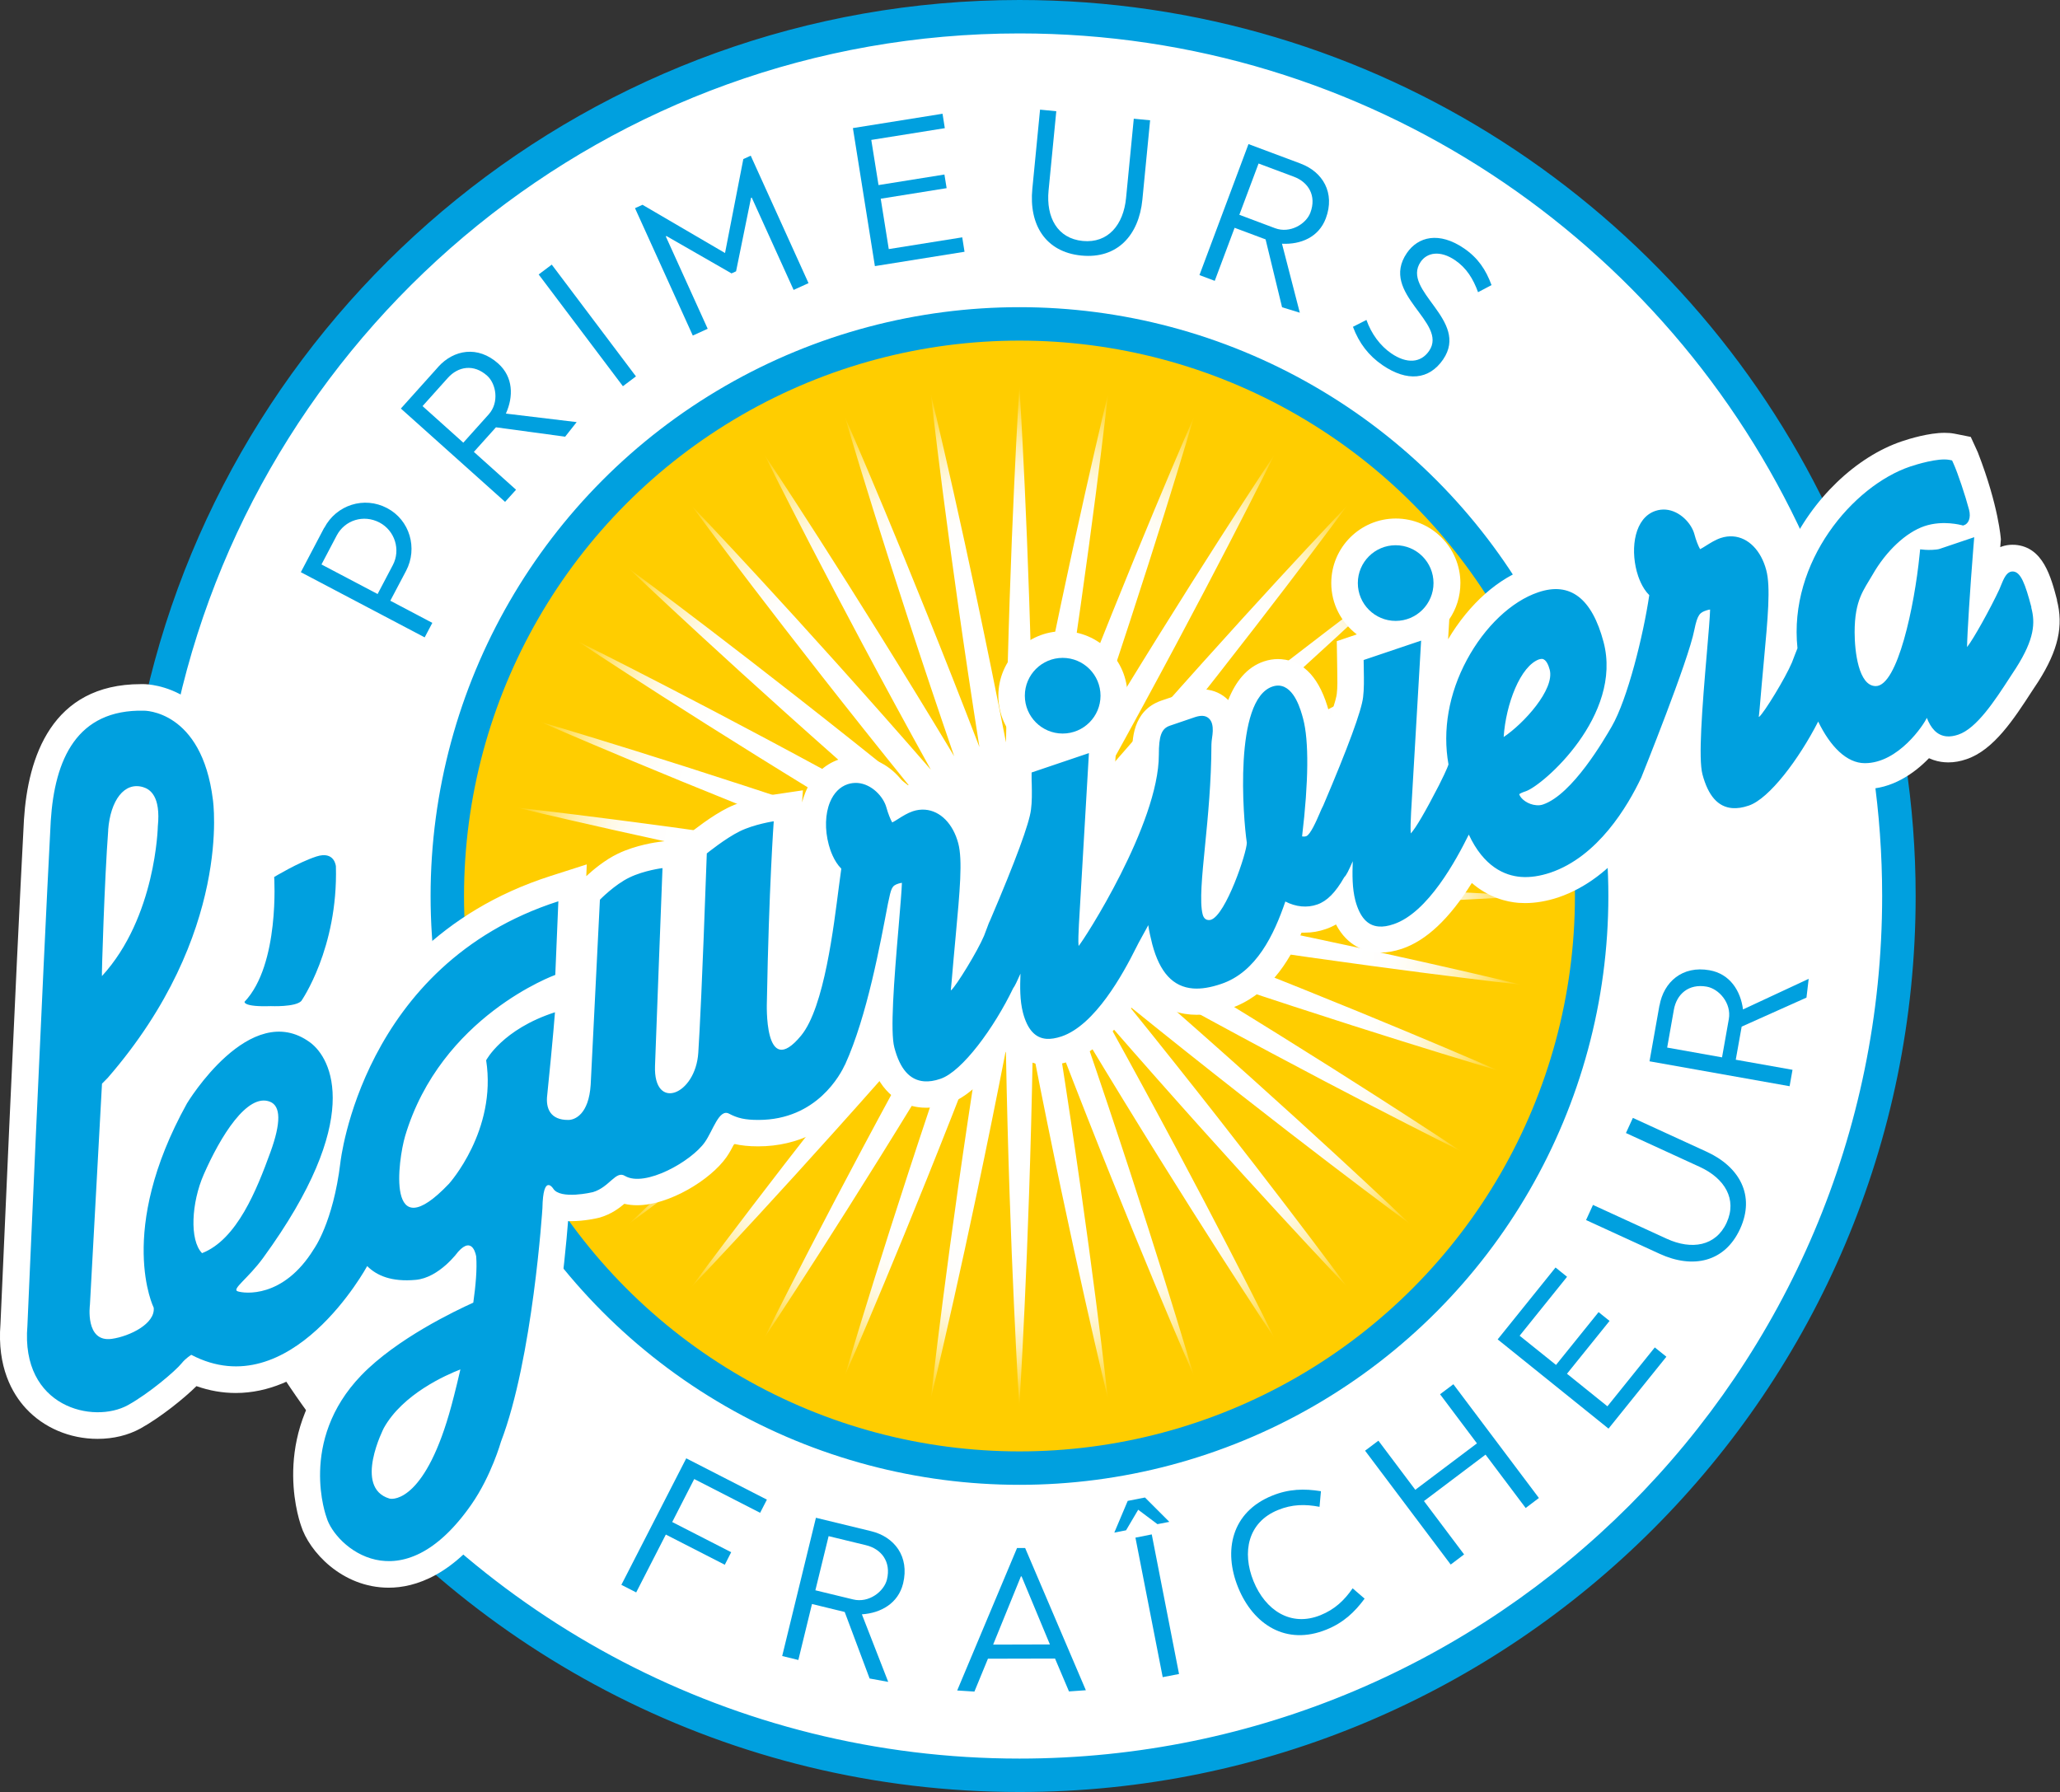 <svg xmlns="http://www.w3.org/2000/svg" xmlns:xlink="http://www.w3.org/1999/xlink" id="Calque_2" data-name="Calque 2" viewBox="0 0 261.31 227.34"><rect x="0" y="0" width="261.31" height="227.34" fill="#333333" stroke="none"/><defs><style>      .cls-1 {        fill: url(#radial-gradient);      }      .cls-2 {        fill: #fff;      }      .cls-3 {        fill: #00a0df;      }      .cls-4 {        fill: #ffcd00;        stroke: #00a0df;        stroke-miterlimit: 10;        stroke-width: 4.24px;      }    </style><radialGradient id="radial-gradient" cx="129.32" cy="113.68" fx="129.32" fy="113.68" r="64.67" gradientUnits="userSpaceOnUse"><stop offset=".67" stop-color="#fff"></stop><stop offset=".74" stop-color="#fffefc"></stop><stop offset=".78" stop-color="#fffcf3"></stop><stop offset=".82" stop-color="#fff9e4"></stop><stop offset=".85" stop-color="#fff5ce"></stop><stop offset=".88" stop-color="#fff0b3"></stop><stop offset=".91" stop-color="#ffe990"></stop><stop offset=".94" stop-color="#ffe168"></stop><stop offset=".97" stop-color="#ffd839"></stop><stop offset="1" stop-color="#ffce05"></stop><stop offset="1" stop-color="#ffcd00"></stop></radialGradient></defs><g id="Calque_1-2" data-name="Calque 1"><g><g><g><path class="cls-2" d="M240.87,113.67c0,61.61-49.94,111.55-111.55,111.55S17.77,175.28,17.77,113.67,67.71,2.12,129.32,2.12s111.55,49.94,111.55,111.55Z"></path><path class="cls-3" d="M228.86,68.24c.78-1.35,1.74-2.59,2.98-3.62C213.51,26.43,174.44,0,129.32,0,75.28,0,29.94,37.9,18.46,88.52c1.47.26,2.88.51,4.13.94C33.64,40.73,77.29,4.24,129.32,4.24c44.14,0,82.26,26.27,99.54,64Z"></path><path class="cls-3" d="M237.64,98.09c.73,5.09,1.11,10.29,1.11,15.58,0,60.34-49.09,109.43-109.43,109.43-36.33,0-68.55-17.81-88.46-45.15l-1.68,4.82c20.79,27.07,53.45,44.57,90.15,44.57,62.68,0,113.67-50.99,113.67-113.67,0-5.82-.45-11.53-1.3-17.11-1.32.66-2.68,1.18-4.05,1.53Z"></path></g><circle class="cls-4" cx="129.32" cy="113.67" r="72.58"></circle><g><path class="cls-3" d="M41.14,66.96c1.52-2.9,5.05-4.04,7.96-2.5,2.88,1.51,3.92,5.09,2.41,7.96l-2,3.79,5.33,2.81-.97,1.84-15.71-8.27,2.96-5.63ZM40.78,71.61l7.12,3.75,1.93-3.67c1.02-1.94.26-4.37-1.69-5.4-2.02-1.06-4.4-.31-5.43,1.65l-1.93,3.67Z"></path><path class="cls-3" d="M55.57,46.56c1.99-2.21,5.05-2.75,7.63-.44,1.91,1.71,1.95,4.19.97,6.35l8.98,1.08-1.46,1.85-8.78-1.19-2.8,3.12,5.35,4.8-1.39,1.54-13.22-11.84,4.73-5.27ZM53.6,51.52l5.17,4.64,3.23-3.6c1.35-1.51.94-3.86-.2-4.89-1.71-1.54-3.7-1.18-5,.28l-3.2,3.57Z"></path><path class="cls-3" d="M79.01,48.99l-10.68-14.17,1.66-1.25,10.68,14.18-1.66,1.25Z"></path><path class="cls-3" d="M92.77,34.67l-8.24-4.73-.07.06,5.31,11.71-1.89.86-7.33-16.16.95-.43,10.47,6.12,2.32-11.92.94-.43,7.33,16.17-1.89.86-5.31-11.71-.09.02-1.9,9.33-.59.27Z"></path><path class="cls-3" d="M110.52,17.74l.92,5.74,8.36-1.34.28,1.73-8.36,1.34,1.02,6.39,9.32-1.49.29,1.83-11.37,1.82-2.79-17.51,11.37-1.82.29,1.83-9.32,1.49Z"></path><path class="cls-3" d="M145.89,15.27l-.98,10.06c-.44,4.48-3.15,7.54-7.74,7.09-4.59-.45-6.66-3.96-6.22-8.45l.98-10.06,2.06.2-.98,10.06c-.33,3.4,1.12,6.09,4.34,6.4,3.21.31,5.16-2.05,5.49-5.45l.98-10.06,2.07.2Z"></path><path class="cls-3" d="M164.99,20.76c2.79,1.04,4.4,3.7,3.19,6.94-.9,2.4-3.19,3.34-5.56,3.22l2.26,8.75-2.25-.69-2.09-8.61-3.93-1.47-2.52,6.73-1.94-.73,6.22-16.62,6.63,2.48ZM159.65,20.74l-2.44,6.51,4.53,1.7c1.9.71,3.94-.53,4.48-1.97.81-2.15-.25-3.87-2.09-4.56l-4.49-1.68Z"></path><path class="cls-3" d="M173.33,40.58c.63,1.78,1.75,3.29,3.15,4.25,1.96,1.34,3.74,1.23,4.8-.31,2.48-3.62-6.37-7.23-2.82-12.42,1.43-2.09,4.09-2.75,7.25-.59,1.77,1.21,2.77,2.7,3.49,4.66l-1.71.9c-.62-1.71-1.47-3.07-2.9-4.05-1.92-1.31-3.58-.98-4.38.2-2.52,3.68,6.26,7.38,2.85,12.38-1.78,2.6-4.57,2.85-7.68.73-1.77-1.21-2.98-2.79-3.76-4.87l1.71-.87Z"></path></g><g><path class="cls-3" d="M88.06,187.64l-2.79,5.45,7.48,3.83-.81,1.59-7.48-3.83-3.76,7.34-1.88-.96,8.23-16.05,10.23,5.24-.86,1.67-8.35-4.28Z"></path><path class="cls-3" d="M110.5,194.25c2.94.71,4.89,3.2,4.06,6.63-.62,2.53-2.82,3.76-5.23,3.92l3.34,8.57-2.36-.43-3.16-8.44-4.15-1.01-1.73,7.1-2.05-.5,4.28-17.54,7,1.7ZM105.11,194.88l-1.68,6.87,4.79,1.16c2,.49,3.92-1.01,4.29-2.53.55-2.27-.72-3.88-2.66-4.35l-4.74-1.15Z"></path><path class="cls-3" d="M123.6,214.6l-2.18-.14,7.59-18.07h1.03s7.7,18.04,7.7,18.04l-2.14.15-1.77-4.17-8.51.02-1.72,4.18ZM133.18,208.62l-3.59-8.63h-.09l-3.52,8.65,7.2-.02Z"></path><path class="cls-3" d="M148.32,193.07l-1.5.29-2.44-1.83-1.54,2.61-1.49.29,1.7-4.02,2.19-.43,3.09,3.09ZM147.49,212.78l-3.46-17.71,2.07-.41,3.46,17.71-2.07.4Z"></path><path class="cls-3" d="M167.38,191.16c-1.82-.35-3.48-.33-5.28.41-3.8,1.55-4.59,5.34-3.09,9.03,1.49,3.66,4.71,5.85,8.51,4.3,1.8-.73,3.01-1.88,4.06-3.4l1.52,1.31c-1.27,1.72-2.7,3.06-4.83,3.92-5.13,2.09-9.3-.64-11.21-5.33-1.91-4.69-.83-9.57,4.3-11.65,2.13-.87,4.09-.91,6.2-.57l-.18,2Z"></path><path class="cls-3" d="M184.01,198.47l-10.85-14.43,1.69-1.27,4.68,6.23,7.82-5.89-4.68-6.23,1.69-1.27,10.85,14.43-1.68,1.27-5.09-6.77-7.81,5.89,5.09,6.77-1.68,1.27Z"></path><path class="cls-3" d="M192.77,169.46l4.61,3.7,5.4-6.7,1.39,1.12-5.4,6.7,5.13,4.13,6.01-7.47,1.47,1.18-7.34,9.12-14.06-11.32,7.34-9.12,1.46,1.18-6.01,7.47Z"></path><path class="cls-3" d="M207.13,141.82l9.35,4.29c4.17,1.91,6.2,5.53,4.25,9.79-1.96,4.26-6.02,5.08-10.19,3.17l-9.35-4.29.88-1.92,9.35,4.29c3.16,1.45,6.23.95,7.6-2.03,1.37-2.99-.25-5.64-3.42-7.09l-9.35-4.29.88-1.92Z"></path><path class="cls-3" d="M210.51,127.56c.53-2.98,2.89-5.09,6.35-4.47,2.57.46,3.93,2.58,4.24,4.97l8.33-3.88-.28,2.38-8.22,3.68-.75,4.2,7.2,1.28-.37,2.08-17.77-3.16,1.26-7.09ZM211.48,132.9l6.96,1.24.86-4.85c.36-2.03-1.25-3.84-2.8-4.12-2.31-.41-3.82.96-4.17,2.93l-.85,4.8Z"></path></g><path class="cls-1" d="M148.83,115.38c26.18-.47,45.16-1.7,45.16-1.7,0,0-18.98-1.24-45.16-1.71,25.7-5.01,44.18-9.52,44.18-9.52,0,0-18.9,2.07-44.77,6.15,24.44-9.39,41.85-17.04,41.85-17.04,0,0-18.26,5.33-43.02,13.84,22.44-13.5,38.26-24.06,38.26-24.06,0,0-17.05,8.42-39.96,21.1,19.75-17.19,33.5-30.33,33.5-30.33,0,0-15.33,11.25-35.7,27.72,16.47-20.36,27.72-35.69,27.72-35.69,0,0-13.15,13.75-30.34,33.5,12.69-22.91,21.11-39.96,21.11-39.96,0,0-10.56,15.82-24.06,38.26,8.51-24.77,13.84-43.02,13.84-43.02,0,0-7.65,17.41-17.05,41.86,4.08-25.87,6.16-44.78,6.16-44.78,0,0-4.51,18.49-9.53,44.2-.47-26.19-1.71-45.18-1.71-45.18,0,0-1.23,18.98-1.7,45.16-5.01-25.7-9.53-44.18-9.53-44.18,0,0,2.08,18.91,6.16,44.77-9.4-24.44-17.05-41.85-17.05-41.85,0,0,5.33,18.26,13.85,43.02-13.5-22.44-24.06-38.25-24.06-38.25,0,0,8.42,17.05,21.1,39.96-17.19-19.75-30.34-33.49-30.34-33.49,0,0,11.26,15.33,27.72,35.69-20.36-16.46-35.69-27.72-35.69-27.72,0,0,13.75,13.14,33.5,30.33-22.91-12.68-39.96-21.09-39.96-21.09,0,0,15.82,10.56,38.26,24.05-24.76-8.51-43.02-13.84-43.02-13.84,0,0,17.41,7.65,41.85,17.05-25.86-4.08-44.77-6.16-44.77-6.16,0,0,18.48,4.51,44.17,9.52-26.18.47-45.15,1.71-45.15,1.71,0,0,18.98,1.23,45.15,1.7-25.7,5.01-44.17,9.53-44.17,9.53,0,0,18.9-2.08,44.77-6.16-24.44,9.4-41.85,17.05-41.85,17.05,0,0,18.25-5.33,43.01-13.84-22.43,13.5-38.25,24.06-38.25,24.06,0,0,17.05-8.42,39.95-21.1-19.75,17.19-33.49,30.33-33.49,30.33,0,0,15.33-11.26,35.68-27.72-16.46,20.36-27.71,35.69-27.71,35.69,0,0,13.14-13.75,30.33-33.5-12.68,22.91-21.09,39.96-21.09,39.96,0,0,10.56-15.82,24.05-38.25-8.51,24.76-13.83,43.01-13.83,43.01,0,0,7.65-17.41,17.04-41.84-4.08,25.86-6.15,44.76-6.15,44.76,0,0,4.51-18.47,9.51-44.15.47,26.17,1.7,45.14,1.7,45.14,0,0,1.24-18.98,1.71-45.16,5.01,25.7,9.52,44.18,9.52,44.18,0,0-2.08-18.91-6.16-44.78,9.4,24.45,17.05,41.86,17.05,41.86,0,0-5.33-18.26-13.84-43.02,13.5,22.44,24.06,38.26,24.06,38.26,0,0-8.41-17.06-21.1-39.97,17.19,19.76,30.33,33.5,30.33,33.5,0,0-11.25-15.33-27.72-35.7,20.36,16.47,35.69,27.72,35.69,27.72,0,0-13.74-13.15-33.5-30.34,22.91,12.69,39.96,21.11,39.96,21.11,0,0-15.82-10.56-38.25-24.06,24.76,8.51,43.02,13.85,43.02,13.85,0,0-17.41-7.66-41.85-17.05,25.87,4.08,44.77,6.16,44.77,6.16,0,0-18.47-4.52-44.18-9.53Z"></path><path class="cls-2" d="M260.95,76.17c-.79-3.01-1.78-6.77-5.33-7.05h-.13s-.2-.01-.2-.01c-.46,0-.91.07-1.35.22-.07.02-.14.05-.21.08l.08-.98s-.26-4.19-2.92-11.03l-.18-.4-.72-1.57-1.7-.34-.36-.07c-.41-.08-.82-.11-1.27-.11-1.99,0-4.46.75-5.42,1.08-5.73,1.93-11.38,7.24-14.41,13.96-1.29-3.07-3.76-5.05-6.71-5.27-.18-.01-.37-.02-.55-.02-.74,0-1.48.11-2.2.34-1.17-1.88-3.24-3.51-5.8-3.71-.17-.01-.34-.02-.51-.02-.72,0-1.43.12-2.12.35-4.63,1.56-5.81,7.09-4.58,11.76.2.73.59,1.9,1.29,3.04-.05.26-.09.53-.15.8-2.21-4.75-5.53-5.85-8.13-5.85-1.07,0-2.19.2-3.33.59-3.95,1.33-7.67,4.63-10.35,9.14l.15-2.53c.89-1.31,1.41-2.89,1.41-4.6,0-4.51-3.68-8.19-8.19-8.19s-8.19,3.67-8.19,8.19c0,2.66,1.28,5.01,3.24,6.51l-.2.07-2.34.79.04,2.47.02,1.38c.02.92.04,2.03-.06,2.84-.03.27-.18,1-.84,2.9-.04-.21-.09-.41-.14-.6-1.12-4.22-3.15-6.47-6.05-6.7-.14-.01-.28-.02-.42-.02-.6,0-1.21.1-1.8.3-2.17.73-3.59,2.57-4.52,4.9-.77-.78-1.81-1.27-2.97-1.35-.1,0-.24-.01-.38-.01-.63,0-1.27.11-1.96.35l-3.2,1.09c-3.68,1.29-3.68,5.08-3.68,6.9,0,2.69-1.15,6.26-2.66,9.75l.57-9.77.18-3.06c.83-1.28,1.32-2.8,1.32-4.44,0-4.51-3.67-8.19-8.19-8.19s-8.19,3.67-8.19,8.19c0,2.66,1.28,5.02,3.25,6.52l-.11.04-2.33.79.03,2.46v.64c0,.28,0,.61.02.96.01.91.03,1.89-.07,2.63-.05.41-.35,1.82-2.21,6.56-.05-1.02-.16-1.9-.37-2.69-1.05-3.93-3.81-6.54-7.22-6.8-.18-.01-.37-.02-.55-.02-.74,0-1.48.11-2.2.34-1.16-1.87-3.25-3.5-5.81-3.7-.17-.01-.34-.02-.5-.02-.72,0-1.44.12-2.13.36-1.9.64-3.42,2.12-4.27,4.17-.17.41-.31.85-.43,1.29l.11-1.54-4.18.62c-.31.05-3.06.48-5.31,1.58-2.12,1.04-4.56,3-4.83,3.22l-.94.76-2.96.36c-.29.04-2.93.38-5.25,1.5-1.63.78-3.16,2.06-4.01,2.85l.06-1.49-4.62,1.48c-14.02,4.5-21.55,13.88-25.56,21.94-1-1.98-2.29-3.09-2.9-3.54-.17-.12-.34-.21-.51-.32l.04-.04.14-.21c.22-.31,5.31-7.72,5-19.1v-.07s0-.07,0-.07c-.16-2.22-1.93-4.59-4.91-4.59-.64,0-1.31.11-1.99.33-2.64.86-5.72,2.72-6.07,2.93l-1.75,1.07.13,2.05c.24,3.73-.33,10.64-2.83,13.28l-.57.6-.23.79c-.3,1.05-.09,2.21.58,3.1.12.16.25.29.38.42-1.7,1.11-3.2,2.51-4.42,3.86l-.51-5.37c8.06-14.41,6.67-26.11,6.53-27.16-1.76-14.09-11.69-14.25-12.12-14.25-.08,0-.22,0-.37,0-11.36,0-14.33,9.34-14.83,17.17C1.99,123.56.15,166.02.06,167.96c-.44,5.48,1.5,8.84,3.21,10.7,2.27,2.47,5.59,3.88,9.11,3.88,2,0,3.89-.46,5.46-1.33,2.51-1.39,5.54-3.83,7.08-5.36,1.64.58,3.31.87,4.98.87,8.42,0,14.76-7.29,17.75-11.53,1.17.41,2.48.61,3.91.61h.07c-2.83,1.7-5.87,3.84-8.25,6.3-9,9.33-5.68,20.05-5.19,21.46,1,3.22,5.16,7.86,11.12,7.86,3.3,0,8.28-1.5,13.26-8.66,2.55-3.68,3.91-7.92,4.17-8.8,3.52-9.3,4.95-24.29,5.32-29.04.13,0,.26,0,.39,0,1.7,0,3.34-.38,3.52-.43l.09-.02.09-.03c1.37-.41,2.35-1.13,3.05-1.72.51.12,1.05.18,1.61.18,4.06,0,9.34-3.23,11.35-6.11.38-.54.69-1.13.97-1.67.89.21,1.87.31,3.04.31,5.22,0,9.13-2.35,11.66-5.28l.51.45,1.91-4.17c.15-.33.3-.67.44-1.02,1.54,3.89,4.18,4.94,6.23,5.1.19.01.38.02.57.02.93,0,1.87-.17,2.88-.52,2.73-.92,5.5-4.02,7.71-7.26,1.42,1.81,3.2,2.27,4.36,2.36.16.01.34.02.52.02.86,0,1.76-.16,2.74-.5,3.27-1.1,6.35-4.13,9.37-9.2,1.8,2.38,4.08,3.13,5.97,3.28.24.02.48.03.73.03,1.29,0,2.67-.25,4.21-.78,4.78-1.62,7.47-5.78,9.12-9.64.14,0,.27,0,.41,0,.91,0,1.8-.15,2.65-.45.45-.15.89-.35,1.31-.59,1.48,2.82,3.76,3.45,5.14,3.55.14.01.33.02.51.02.84,0,1.73-.16,2.71-.48,3.1-1.05,6.02-3.8,8.87-8.35,2.18,1.88,4.45,2.4,5.93,2.52.28.02.56.03.83.03,1.35,0,2.78-.25,4.23-.73,7.23-2.46,11.57-9.72,13.52-13.83l.04-.07.03-.07s.44-1.09,1.08-2.7c.06.74.15,1.35.28,1.85,1.41,5.29,4.48,6.61,6.8,6.79.18.01.37.02.57.02.92,0,1.85-.17,2.87-.51,3.01-1.02,5.94-4.61,7.98-7.67,1.7,1.61,3.62,2.46,5.66,2.46,3.46,0,6.26-1.95,8.17-3.92.74.34,1.44.47,1.97.51.17.01.32.02.47.02.76,0,1.53-.13,2.33-.41,3.45-1.16,6.02-5.12,8.29-8.62l.27-.41.53-.8c2.54-4,3.23-7.08,2.36-10.37Z"></path></g><g><path class="cls-3" d="M257.68,77.03c-.78-2.95-1.34-4.46-2.32-4.53-.11,0-.22,0-.34.04-.56.19-.87.93-1.19,1.71-.06.17-.13.34-.2.49-1.11,2.39-3.31,6.37-4.11,7.35.02-1.65.38-7.37.8-12.6l.11-1.34-4.41,1.49c-.36.12-1.34.15-1.82.11l-.63-.06-.08.77c-.64,6.38-2.77,16.58-5.55,16.58-2.18,0-2.68-4.4-2.68-6.83,0-4.11,1.16-5.36,2.27-7.29,1.72-3.02,4.25-5.38,6.58-6.17,1.21-.41,2.44-.43,3.25-.36.87.07,1.45.23,1.46.23l.18.05.16-.05c.52-.18.89-.91.61-1.97-.46-1.74-1.43-4.66-1.97-5.84l-.18-.4-.36-.07c-1.4-.27-4.19.59-4.96.85-7.25,2.45-15.44,12.07-14.29,23.05-.09.22-.19.45-.29.73-.11.31-.25.67-.41,1.07-.84,2-3.53,6.38-4.15,6.89-.03,0-.05.01-.06.02,0-.07.02-.15.03-.25.02-.21.05-.48.08-.8.17-2.08.35-4,.51-5.76.54-5.83.9-9.68.33-11.81-.66-2.49-2.27-4.14-4.21-4.28-.52-.04-1.04.03-1.56.2-.69.23-1.31.63-1.86.97-.28.18-.54.34-.76.45-.21-.34-.54-1.17-.72-1.88-.37-1.4-1.86-3-3.65-3.14-.43-.03-.87.02-1.29.16-2.63.88-3.19,4.62-2.38,7.68.17.64.64,2.08,1.59,3.01-.75,5.09-2.76,13.22-4.77,16.68-.93,1.6-4.97,8.61-8.71,9.88-.26.09-.54.12-.85.09-1.03-.08-1.96-.76-2.17-1.39.08-.07.29-.2.84-.38,2.22-.76,12.33-9.63,9.86-18.94-1.47-5.53-4.23-7.68-8.29-6.3-3.4,1.15-6.78,4.36-9.05,8.58-2.3,4.28-3.1,8.93-2.33,13.25-.09.4-.98,2.22-1.21,2.66-1.74,3.38-2.94,5.43-3.57,6.1-.07-.6,0-1.75.04-2.69l1.27-21.77-7.29,2.46.02,1.38c.02,1.08.04,2.29-.09,3.34-.2,1.71-1.9,6.34-5.05,13.73-.14.25-.29.6-.49,1.07-.37.86-1.15,2.65-1.67,2.83-.16.06-.38.06-.53.03.83-6.96.88-12.13.13-14.94-.27-1-1.07-4.03-3.03-4.19-.28-.02-.57.02-.86.12-4.92,1.67-3.72,16.68-3.25,19.81,0,1.26-2.65,9.13-4.54,9.77-.11.04-.23.05-.34.04-.2-.01-.57-.13-.72-.71-.41-1.57-.08-4.89.3-8.72.36-3.62.8-8.12.81-12.84,0-.25.04-.54.08-.84.08-.55.16-1.17,0-1.78-.16-.59-.59-.97-1.16-1.01-.29-.02-.62.03-1.01.16l-3.2,1.09c-1.06.37-1.38,1.31-1.38,3.69,0,8.78-9.55,23.58-10.18,24.25-.07-.59,0-1.75.04-2.7l1.27-21.77-7.27,2.46v.64c0,.28,0,.57.02.87.02,1.08.04,2.2-.1,3.21-.21,1.74-1.93,6.42-5.15,13.96-.14.26-.26.59-.41,1-.11.29-.24.65-.39,1.03-.84,2-3.54,6.37-4.16,6.9-.03,0-.05.02-.06.02,0-.06.02-.13.02-.22.03-.22.05-.5.08-.83.17-2.07.35-3.98.51-5.73.54-5.85.9-9.71.34-11.85-.66-2.49-2.27-4.13-4.21-4.28-.52-.04-1.05.03-1.56.2-.68.23-1.3.62-1.85.97-.28.18-.54.34-.76.45-.21-.34-.53-1.15-.73-1.87-.37-1.4-1.87-3-3.65-3.14-.43-.03-.86.02-1.28.16-.98.33-1.75,1.11-2.23,2.26-.62,1.5-.68,3.48-.16,5.42.17.64.64,2.09,1.59,3.03-.1.74-.2,1.52-.31,2.31-.64,4.9-1.83,15.28-4.79,18.87-4.77,5.79-4.34-4.28-4.34-4.28.26-14.5.87-22.91.87-22.91,0,0-2.48.37-4.31,1.27-1.83.9-4.18,2.81-4.18,2.81-.61,17.09-.9,22.42-1.08,25.28-.35,5.39-5.69,7.46-5.49,1.68.05-1.62.95-25.1.95-25.1,0,0-2.31.28-4.19,1.19-1.88.9-3.75,2.82-3.75,2.82l-1.17,23.46c-.24,3.78-2.01,4.48-2.84,4.48-2.23.02-2.9-1.41-2.67-3.19.76-7.43.98-10.47.98-10.47-6.67,2.15-8.73,6.09-8.73,6.09,1.38,8.92-4.72,15.67-4.72,15.67-8.04,8.44-6.44-3.06-5.56-6.05,4.53-15.21,19.05-20.45,19.05-20.45l.39-9.34c-24.95,8.01-27.65,33.15-27.65,33.15-.92,7.62-3.36,10.96-3.36,10.96-3.88,6.32-8.87,5.65-9.67,5.37-.79-.27,1.32-1.62,3.23-4.24,12.81-17.58,8.69-25.32,5.96-27.33-7.6-5.59-15.62,7.73-15.62,7.73-9.02,16.27-4.22,25.92-4.22,25.92.21,2.04-3.06,3.63-5.3,3.95-3.45.5-2.79-4.33-2.79-4.33l1.53-28.04.73-.74c15.88-18.3,13.34-35.27,13.34-35.27-1.41-11.42-8.76-11.31-8.76-11.31-8.49-.18-11.31,6.14-11.81,13.99-1.06,20.18-2.96,64.03-2.96,64.03-.88,10.39,8.4,12.49,12.75,10.08,2.68-1.48,6.04-4.35,6.79-5.28.56-.7,1.25-1.1,1.25-1.1,12.62,6.6,22.31-11.26,22.31-11.26,1.24,1.24,3.13,2.02,6.14,1.75,3.01-.26,5.39-3.56,5.39-3.56,1.91-2.14,2.3.61,2.3.61.12,1.56-.06,3.63-.37,5.84-2.22,1-9.7,4.55-14.2,9.21-8.07,8.37-4.41,18.05-4.41,18.05,1.05,3.63,9.43,11.19,18.38-1.67,2.52-3.62,3.74-7.95,3.74-7.95,4.04-10.55,5.26-29.63,5.26-29.63.08-4.48,1.36-2.49,1.36-2.49.89,1.46,5.04.46,5.04.46,2.12-.63,2.91-2.8,4.08-2.05,2.53,1.47,8.42-1.85,10.13-4.3,1.03-1.47,1.8-4.26,3.05-3.61,1.1.58,2.04.8,3.74.8,7.42,0,10.44-5.84,10.98-7.02h.01c2.81-6.18,4.47-15.37,5.44-20.43.42-2.02.49-2.25,1.32-2.53.2-.06.34-.09.45-.1-.02.89-.22,3.16-.4,5.36-.63,7.3-1.09,13.51-.56,15.53.72,2.74,1.96,4.14,3.77,4.29.63.05,1.31-.05,2.09-.32,2.75-.93,6.8-6.47,9.21-11.48.23-.31.49-.87.93-1.86-.06,1.68-.09,3.39.32,4.97.56,2.11,1.54,3.19,2.97,3.3.55.04,1.18-.06,1.91-.3,4.27-1.44,7.82-7.96,9.44-11.2.29-.63,1.48-2.71,1.57-2.92.11.76.29,1.57.51,2.43.95,3.57,2.63,5.4,5.17,5.6,1.03.08,2.21-.11,3.59-.58,4.44-1.5,6.68-6.23,8.12-10.45,1.33.69,2.76.83,4.04.38,1.24-.42,2.34-1.54,3.43-3.46.28-.26.54-.81,1.08-2.03-.06,1.68-.08,3.39.33,4.99.57,2.1,1.53,3.18,2.97,3.29.55.05,1.17-.05,1.9-.3,4.34-1.47,7.93-8.15,9.52-11.36,1.9,4.07,4.54,5.21,6.62,5.37,1.15.09,2.41-.1,3.73-.54,6.04-2.05,9.8-8.42,11.53-12.07.13-.32,5.99-14.86,6.73-18.73.41-2.01.72-2.2,1.56-2.48.19-.07.34-.09.44-.1-.02.89-.21,3.15-.4,5.36-.63,7.3-1.1,13.52-.57,15.55.73,2.73,1.97,4.13,3.78,4.28.63.05,1.31-.05,2.1-.32,2.6-.88,6.36-5.89,8.8-10.66,1.55,3.2,3.63,5.28,5.92,5.28,4.27,0,7.51-4.93,7.86-5.75.5,1.27,1.26,2.25,2.55,2.35.44.03.91-.04,1.44-.22,2.34-.78,4.67-4.37,6.54-7.25.28-.43.55-.85.81-1.24,2.31-3.64,2.43-5.68,1.91-7.63ZM13.72,105.29c.29-3.74,2.04-6.15,4.44-5.43.86.26,2.25,1.13,1.86,4.98,0,0-.23,11.52-7.09,18.99-.05.06.32-12.24.8-18.54ZM25.63,158.98c-1.62-1.66-1.34-6.43.21-9.97,2.12-4.84,5.53-10.39,8.41-9.24,1.36.54,1.43,2.61.05,6.41-1.73,4.75-4.23,11.07-8.67,12.8ZM57.27,178.3c-3.22,11.96-7.3,11.99-7.88,11.81-4.59-1.39-.7-8.95-.7-8.95,2.41-4.32,7.9-6.73,9.71-7.43-.61,2.67-1.13,4.57-1.13,4.57ZM195.28,83.64c.11-.04.22-.05.33-.05.54.04.84.88.97,1.37.66,2.51-3.31,6.85-5.84,8.54.27-4.15,2.12-9.05,4.54-9.87Z"></path><path class="cls-3" d="M177.04,78.77c2.65,0,4.8-2.15,4.8-4.8s-2.15-4.8-4.8-4.8-4.8,2.15-4.8,4.8,2.15,4.8,4.8,4.8Z"></path><path class="cls-3" d="M134.8,93.06c2.65,0,4.8-2.15,4.8-4.8s-2.15-4.8-4.8-4.8-4.8,2.15-4.8,4.8,2.15,4.8,4.8,4.8Z"></path><path class="cls-3" d="M34.36,127.64s3.11.14,3.86-.65c0,0,4.67-6.67,4.39-17.07,0,0-.14-2.02-2.48-1.26-2.33.76-5.35,2.6-5.35,2.6,0,0,.73,11.11-3.76,15.83,0,0-.2.67,3.33.55Z"></path></g></g></g></svg>